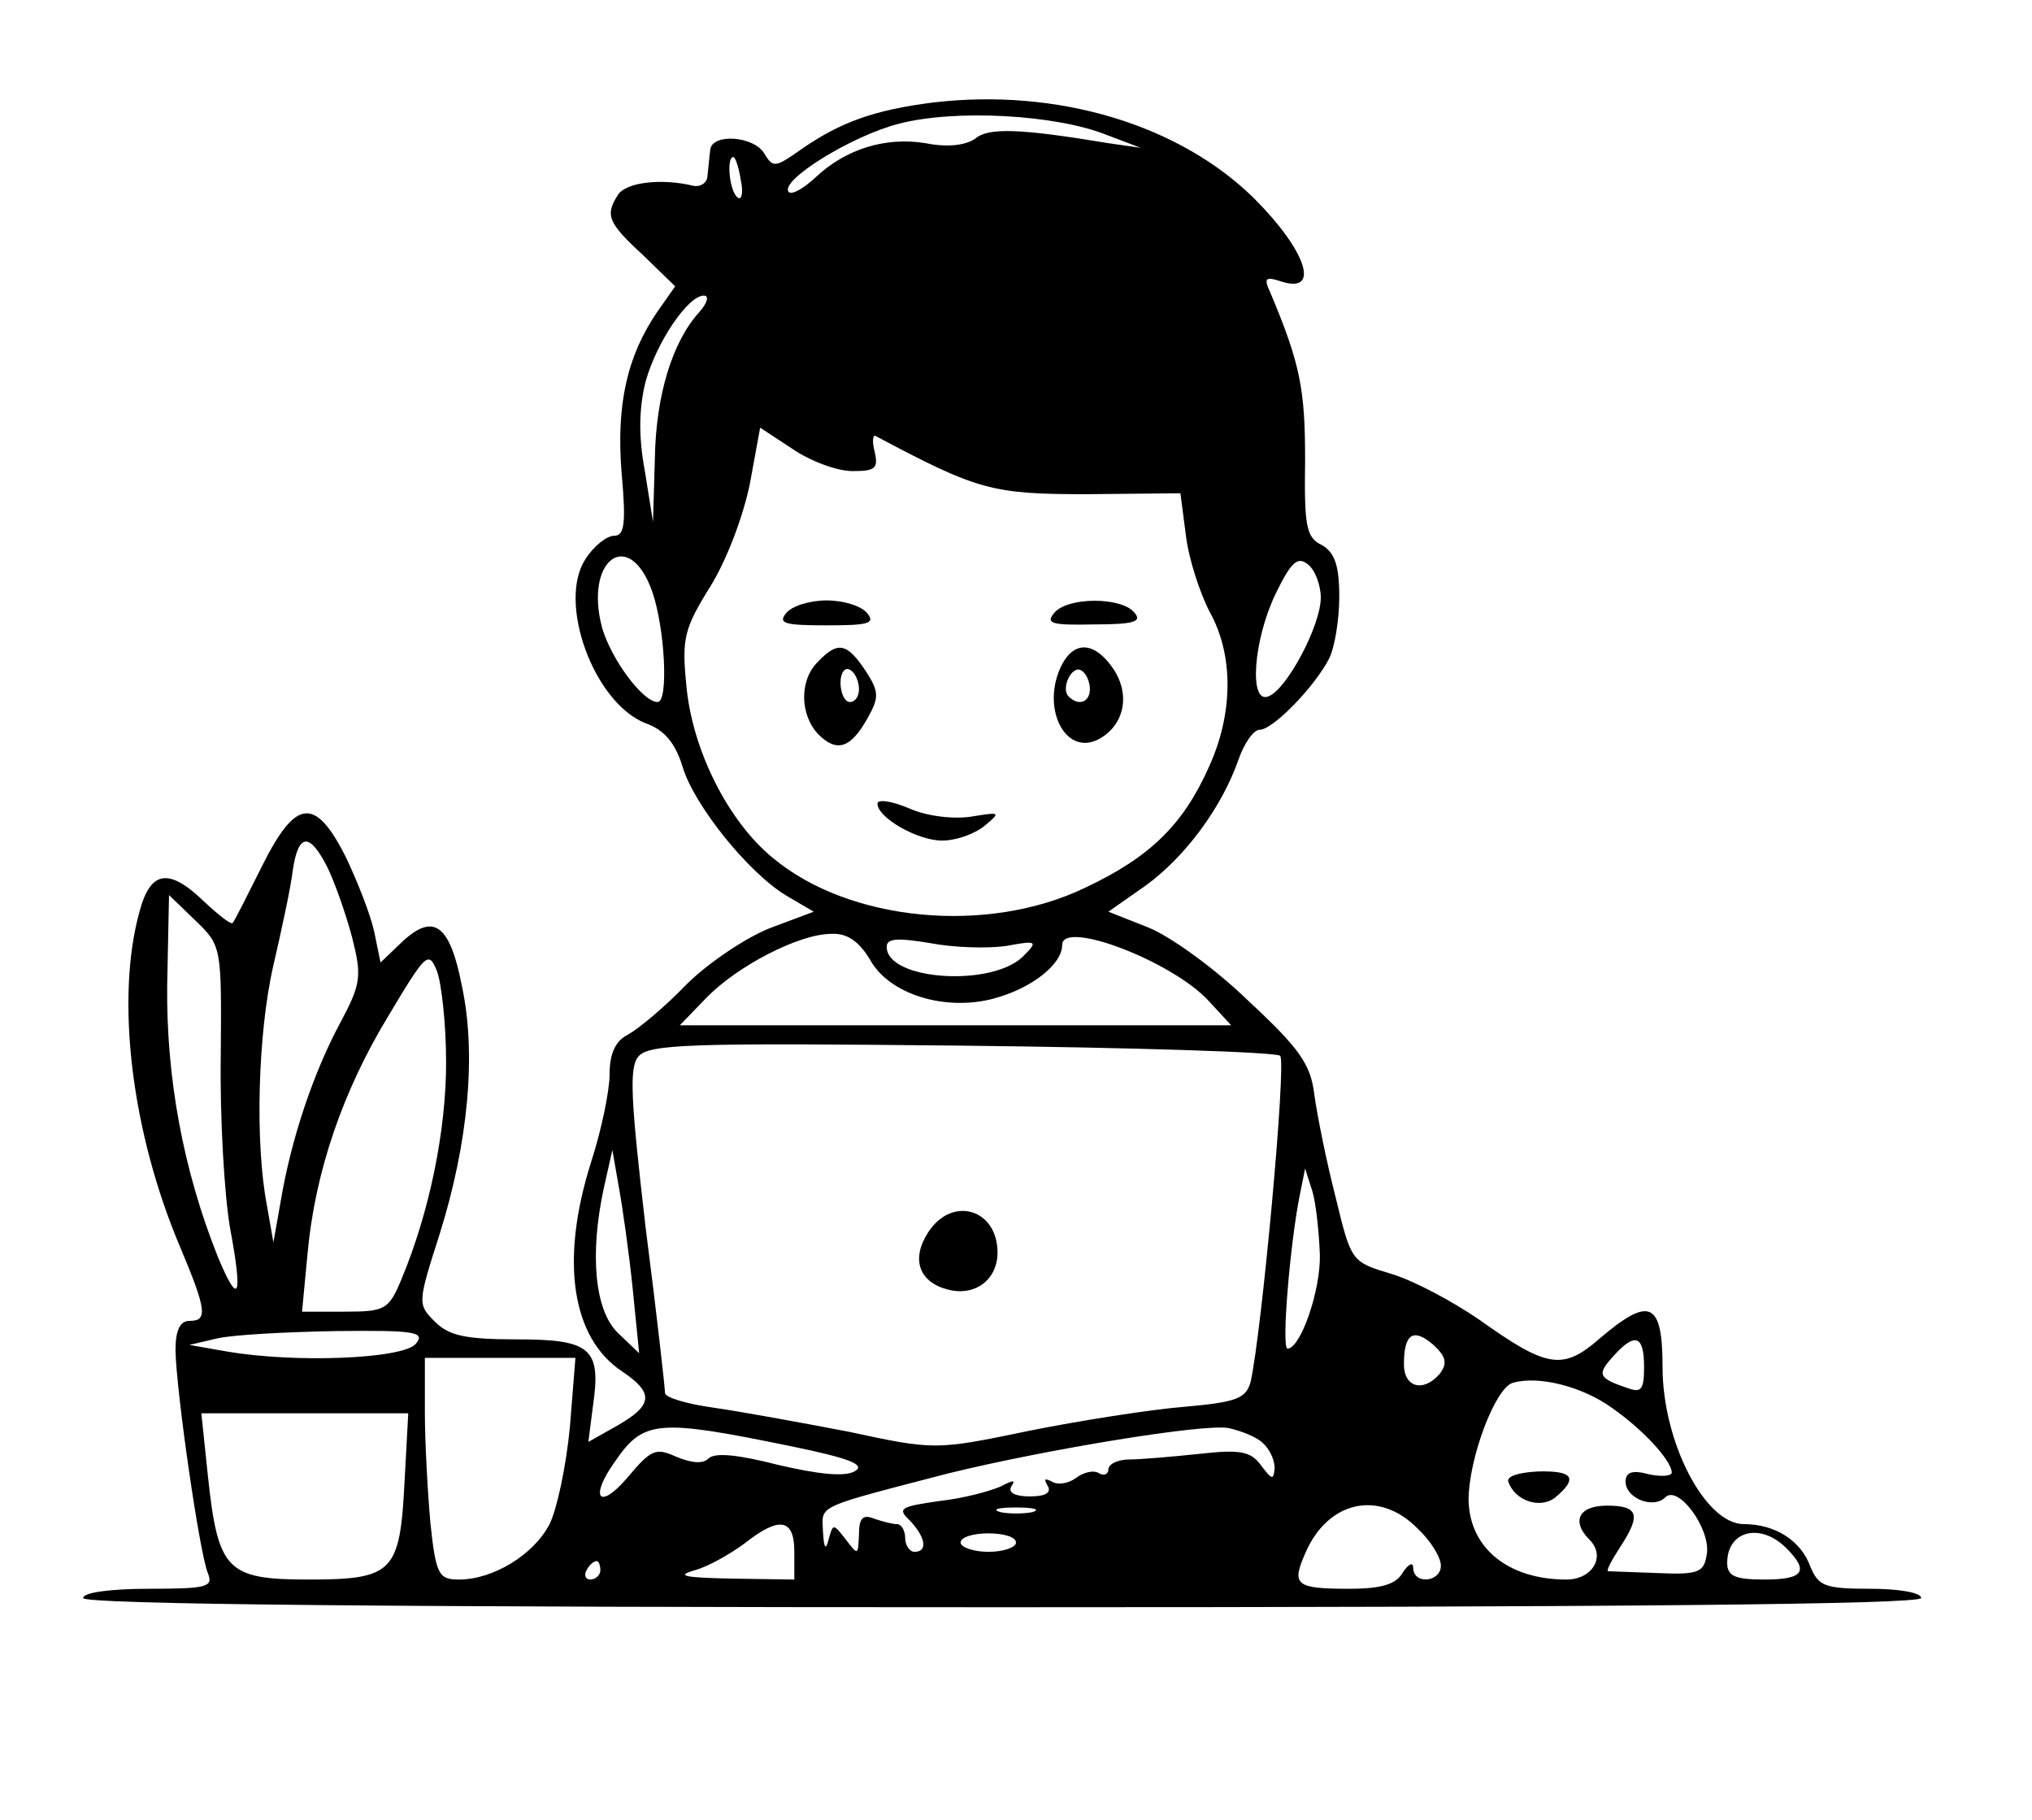 <?xml version="1.0" standalone="no"?>
<!DOCTYPE svg PUBLIC "-//W3C//DTD SVG 20010904//EN"
 "http://www.w3.org/TR/2001/REC-SVG-20010904/DTD/svg10.dtd">
<svg version="1.0" xmlns="http://www.w3.org/2000/svg"
 width="220pt" height="197pt" viewBox="0 0 220 197"
 preserveAspectRatio="xMidYMid meet">

<g transform="translate(0,197) scale(0.1,-0.1)"
fill="#000000" stroke="none">
<path d="M1010 1859 c-63 -8 -100 -21 -143 -51 -27 -19 -30 -20 -39 -5 -11 20
-57 23 -59 5 -1 -7 -2 -20 -3 -28 0 -8 -8 -13 -16 -11 -33 8 -72 4 -81 -10
-14 -22 -11 -30 27 -65 l35 -34 -19 -27 c-33 -48 -45 -101 -39 -175 5 -55 3
-68 -8 -68 -8 0 -22 -11 -31 -25 -31 -47 9 -156 65 -178 20 -7 32 -21 40 -47
12 -41 71 -115 113 -140 l29 -17 -48 -18 c-25 -10 -66 -37 -90 -61 -23 -24
-52 -48 -63 -54 -14 -7 -20 -21 -20 -43 0 -18 -9 -61 -20 -95 -34 -107 -21
-191 34 -227 34 -23 33 -36 -5 -58 l-32 -18 5 39 c9 62 -2 72 -82 72 -56 0
-74 4 -89 19 -19 19 -19 20 5 95 31 99 40 195 24 269 -13 67 -31 79 -65 47
l-23 -22 -7 34 c-4 18 -18 54 -31 81 -33 65 -54 62 -90 -10 -16 -32 -30 -60
-32 -62 -1 -3 -15 8 -30 22 -39 38 -59 35 -71 -10 -26 -94 -9 -238 44 -363 29
-69 30 -80 10 -80 -10 0 -15 -10 -15 -32 1 -46 26 -219 35 -241 6 -15 0 -17
-64 -17 -41 0 -71 -4 -71 -10 0 -7 338 -10 995 -10 657 0 995 3 995 10 0 6
-25 10 -55 10 -50 0 -56 3 -65 24 -10 28 -38 46 -72 46 -42 0 -88 89 -88 170
0 71 -14 77 -68 31 -40 -35 -57 -32 -130 20 -29 20 -72 43 -96 50 -43 13 -43
13 -60 83 -10 39 -20 89 -23 111 -4 33 -16 50 -72 102 -36 35 -85 70 -108 79
l-43 17 40 28 c43 31 83 85 101 137 6 17 16 32 23 32 14 0 59 46 75 77 6 12
11 42 11 67 0 34 -5 48 -19 56 -17 8 -19 21 -18 92 0 76 -5 104 -38 182 -7 15
-5 17 13 11 42 -13 26 34 -30 90 -81 80 -213 120 -348 104z m188 -35 l37 -14
-35 5 c-96 16 -130 17 -144 5 -10 -7 -29 -10 -54 -5 -43 7 -86 -6 -119 -37
-13 -12 -25 -19 -29 -16 -11 12 68 61 119 74 61 16 170 10 225 -12z m-396 -49
c3 -13 1 -22 -3 -19 -9 5 -13 44 -5 44 2 0 6 -11 8 -25z m-45 -143 c-29 -32
-47 -90 -48 -159 l-2 -68 -9 56 c-7 38 -6 68 1 96 12 43 46 93 63 93 6 0 4 -8
-5 -18z m166 -172 c25 0 28 3 24 21 -3 11 -2 19 1 17 111 -59 126 -63 229 -63
l101 1 6 -46 c3 -25 15 -62 26 -83 26 -47 25 -110 -1 -167 -28 -63 -64 -98
-134 -131 -106 -51 -255 -37 -338 32 -49 40 -88 118 -94 188 -5 50 -2 61 26
106 18 29 36 77 43 112 l11 60 35 -23 c19 -13 48 -24 65 -24z m-217 -130 c14
-40 18 -120 6 -120 -16 0 -50 46 -60 80 -20 74 29 110 54 40z m724 -7 c0 -30
-37 -100 -57 -107 -21 -8 -16 61 8 111 17 35 24 41 35 32 8 -6 14 -23 14 -36z
m-1076 -291 c8 -16 20 -50 27 -76 11 -43 10 -51 -13 -94 -29 -54 -53 -126 -64
-192 l-8 -45 -7 40 c-13 67 -10 186 7 260 9 39 19 85 21 103 6 40 18 41 37 4z
m-115 -206 c-1 -67 4 -150 10 -185 14 -75 10 -87 -13 -32 -38 95 -56 195 -55
294 l2 98 28 -27 c29 -28 29 -28 28 -148z m703 105 c21 -38 82 -56 134 -42 41
11 74 37 74 58 0 28 120 -18 159 -61 l24 -26 -298 0 -299 0 29 30 c33 34 100
69 135 69 17 1 30 -8 42 -28z m148 15 c32 6 34 5 19 -10 -32 -35 -149 -28
-149 9 0 9 11 10 47 4 26 -5 63 -6 83 -3z m-607 -126 c0 -74 -18 -162 -48
-234 -14 -34 -18 -36 -62 -36 l-46 0 6 63 c8 88 38 176 88 258 40 67 43 70 52
48 5 -13 10 -58 10 -99z m903 7 c7 -7 -20 -300 -32 -353 -5 -18 -15 -22 -72
-27 -37 -3 -113 -15 -168 -26 -101 -21 -102 -21 -195 -1 -52 10 -118 22 -146
26 -29 4 -53 11 -53 16 0 5 -9 86 -21 179 -16 138 -18 173 -8 185 11 14 58 15
350 12 186 -2 341 -7 345 -11z m-701 -252 l7 -70 -23 22 c-25 24 -31 85 -15
158 l9 40 7 -40 c4 -22 11 -71 15 -110z m744 37 c1 -39 -21 -102 -35 -102 -7
0 3 115 13 165 l6 30 8 -25 c4 -14 7 -44 8 -68z m-979 -97 c-14 -16 -130 -21
-205 -8 l-40 7 30 7 c17 4 74 7 129 8 86 1 97 -1 86 -14z m1109 -32 c-18 -21
-39 -15 -39 10 0 33 10 40 32 21 14 -13 15 -20 7 -31z m221 7 c0 -24 -3 -28
-17 -23 -33 11 -34 15 -17 34 24 27 34 24 34 -11z m-1163 -65 c-4 -42 -14 -89
-22 -105 -17 -33 -61 -60 -98 -60 -22 0 -25 5 -31 61 -3 34 -6 88 -6 120 l0
59 81 0 82 0 -6 -75z m1128 21 c33 -23 64 -56 65 -70 0 -4 -11 -5 -25 -2 -18
5 -25 2 -25 -8 0 -18 30 -30 43 -17 14 14 49 -34 45 -61 -3 -20 -8 -23 -53
-21 -27 1 -52 2 -54 2 -2 1 4 12 13 26 23 35 20 45 -14 45 -31 0 -39 -17 -19
-37 18 -18 3 -43 -25 -43 -63 0 -105 34 -106 86 0 45 29 122 48 127 28 8 75
-4 107 -27z m-1307 -80 c-5 -98 -12 -106 -104 -106 -89 0 -98 10 -109 113 l-7
67 112 0 112 0 -4 -74z m420 38 c63 -13 80 -20 67 -27 -11 -6 -39 -3 -82 7
-43 11 -69 14 -76 7 -6 -6 -18 -5 -35 2 -22 10 -27 8 -53 -23 -31 -36 -41 -21
-13 18 31 45 46 46 192 16z m509 4 c7 -6 13 -18 13 -27 -1 -14 -3 -13 -15 3
-11 15 -23 17 -67 12 -29 -3 -63 -6 -75 -6 -13 0 -23 -5 -23 -11 0 -5 -5 -7
-10 -4 -6 4 -17 1 -25 -5 -8 -6 -20 -8 -26 -4 -8 4 -9 3 -5 -4 5 -8 -2 -12
-19 -12 -16 0 -24 4 -20 11 5 7 2 7 -11 0 -11 -5 -40 -13 -67 -16 -42 -6 -46
-8 -32 -21 17 -18 20 -34 5 -34 -5 0 -10 7 -10 15 0 8 -4 15 -9 15 -5 0 -16 3
-25 6 -12 5 -16 0 -16 -17 -1 -23 -1 -23 -14 -6 -14 18 -14 18 -19 0 -3 -12
-5 -9 -6 9 -1 29 -10 25 136 63 106 26 277 54 303 49 14 -3 31 -10 37 -16z
m-249 -75 c-10 -2 -26 -2 -35 0 -10 3 -2 5 17 5 19 0 27 -2 18 -5z m417 -18
c14 -13 25 -31 25 -40 0 -18 -30 -21 -30 -2 0 6 -5 4 -11 -5 -7 -13 -23 -18
-58 -18 -58 0 -63 4 -48 38 24 57 80 70 122 27z m-675 -25 l0 -30 -67 1 c-52
1 -62 3 -41 9 15 4 39 18 54 29 38 30 54 27 54 -9z m240 10 c0 -5 -13 -10 -30
-10 -16 0 -30 5 -30 10 0 6 14 10 30 10 17 0 30 -4 30 -10z m834 -6 c25 -25
19 -34 -24 -34 -32 0 -40 4 -40 18 0 35 36 44 64 16z m-1284 -24 c0 -5 -5 -10
-11 -10 -5 0 -7 5 -4 10 3 6 8 10 11 10 2 0 4 -4 4 -10z"/>
<path d="M851 1306 c-9 -11 -1 -13 44 -13 45 0 53 2 44 13 -6 8 -26 14 -44 14
-18 0 -38 -6 -44 -14z"/>
<path d="M1141 1306 c-9 -11 -2 -13 43 -12 44 0 53 3 44 13 -14 17 -73 17 -87
-1z"/>
<path d="M886 1254 c-21 -20 -20 -58 0 -79 20 -20 35 -15 53 17 13 23 13 29
-2 52 -20 30 -30 32 -51 10z m44 -30 c0 -8 -4 -14 -10 -14 -5 0 -10 9 -10 21
0 11 5 17 10 14 6 -3 10 -13 10 -21z"/>
<path d="M1150 1251 c-24 -46 3 -101 40 -81 27 15 34 47 16 75 -20 30 -42 32
-56 6z m30 -27 c0 -14 -12 -19 -23 -8 -9 9 4 35 14 28 5 -3 9 -12 9 -20z"/>
<path d="M950 1100 c0 -15 43 -40 70 -40 15 0 35 7 46 16 18 15 17 15 -14 10
-19 -3 -48 0 -68 9 -19 8 -34 10 -34 5z"/>
<path d="M1005 636 c-19 -29 -10 -54 21 -62 30 -8 54 11 54 40 0 47 -49 62
-75 22z"/>
<path d="M1633 366 c7 -21 35 -30 51 -17 25 21 19 29 -19 28 -20 -1 -34 -5
-32 -11z"/>
</g>
</svg>
